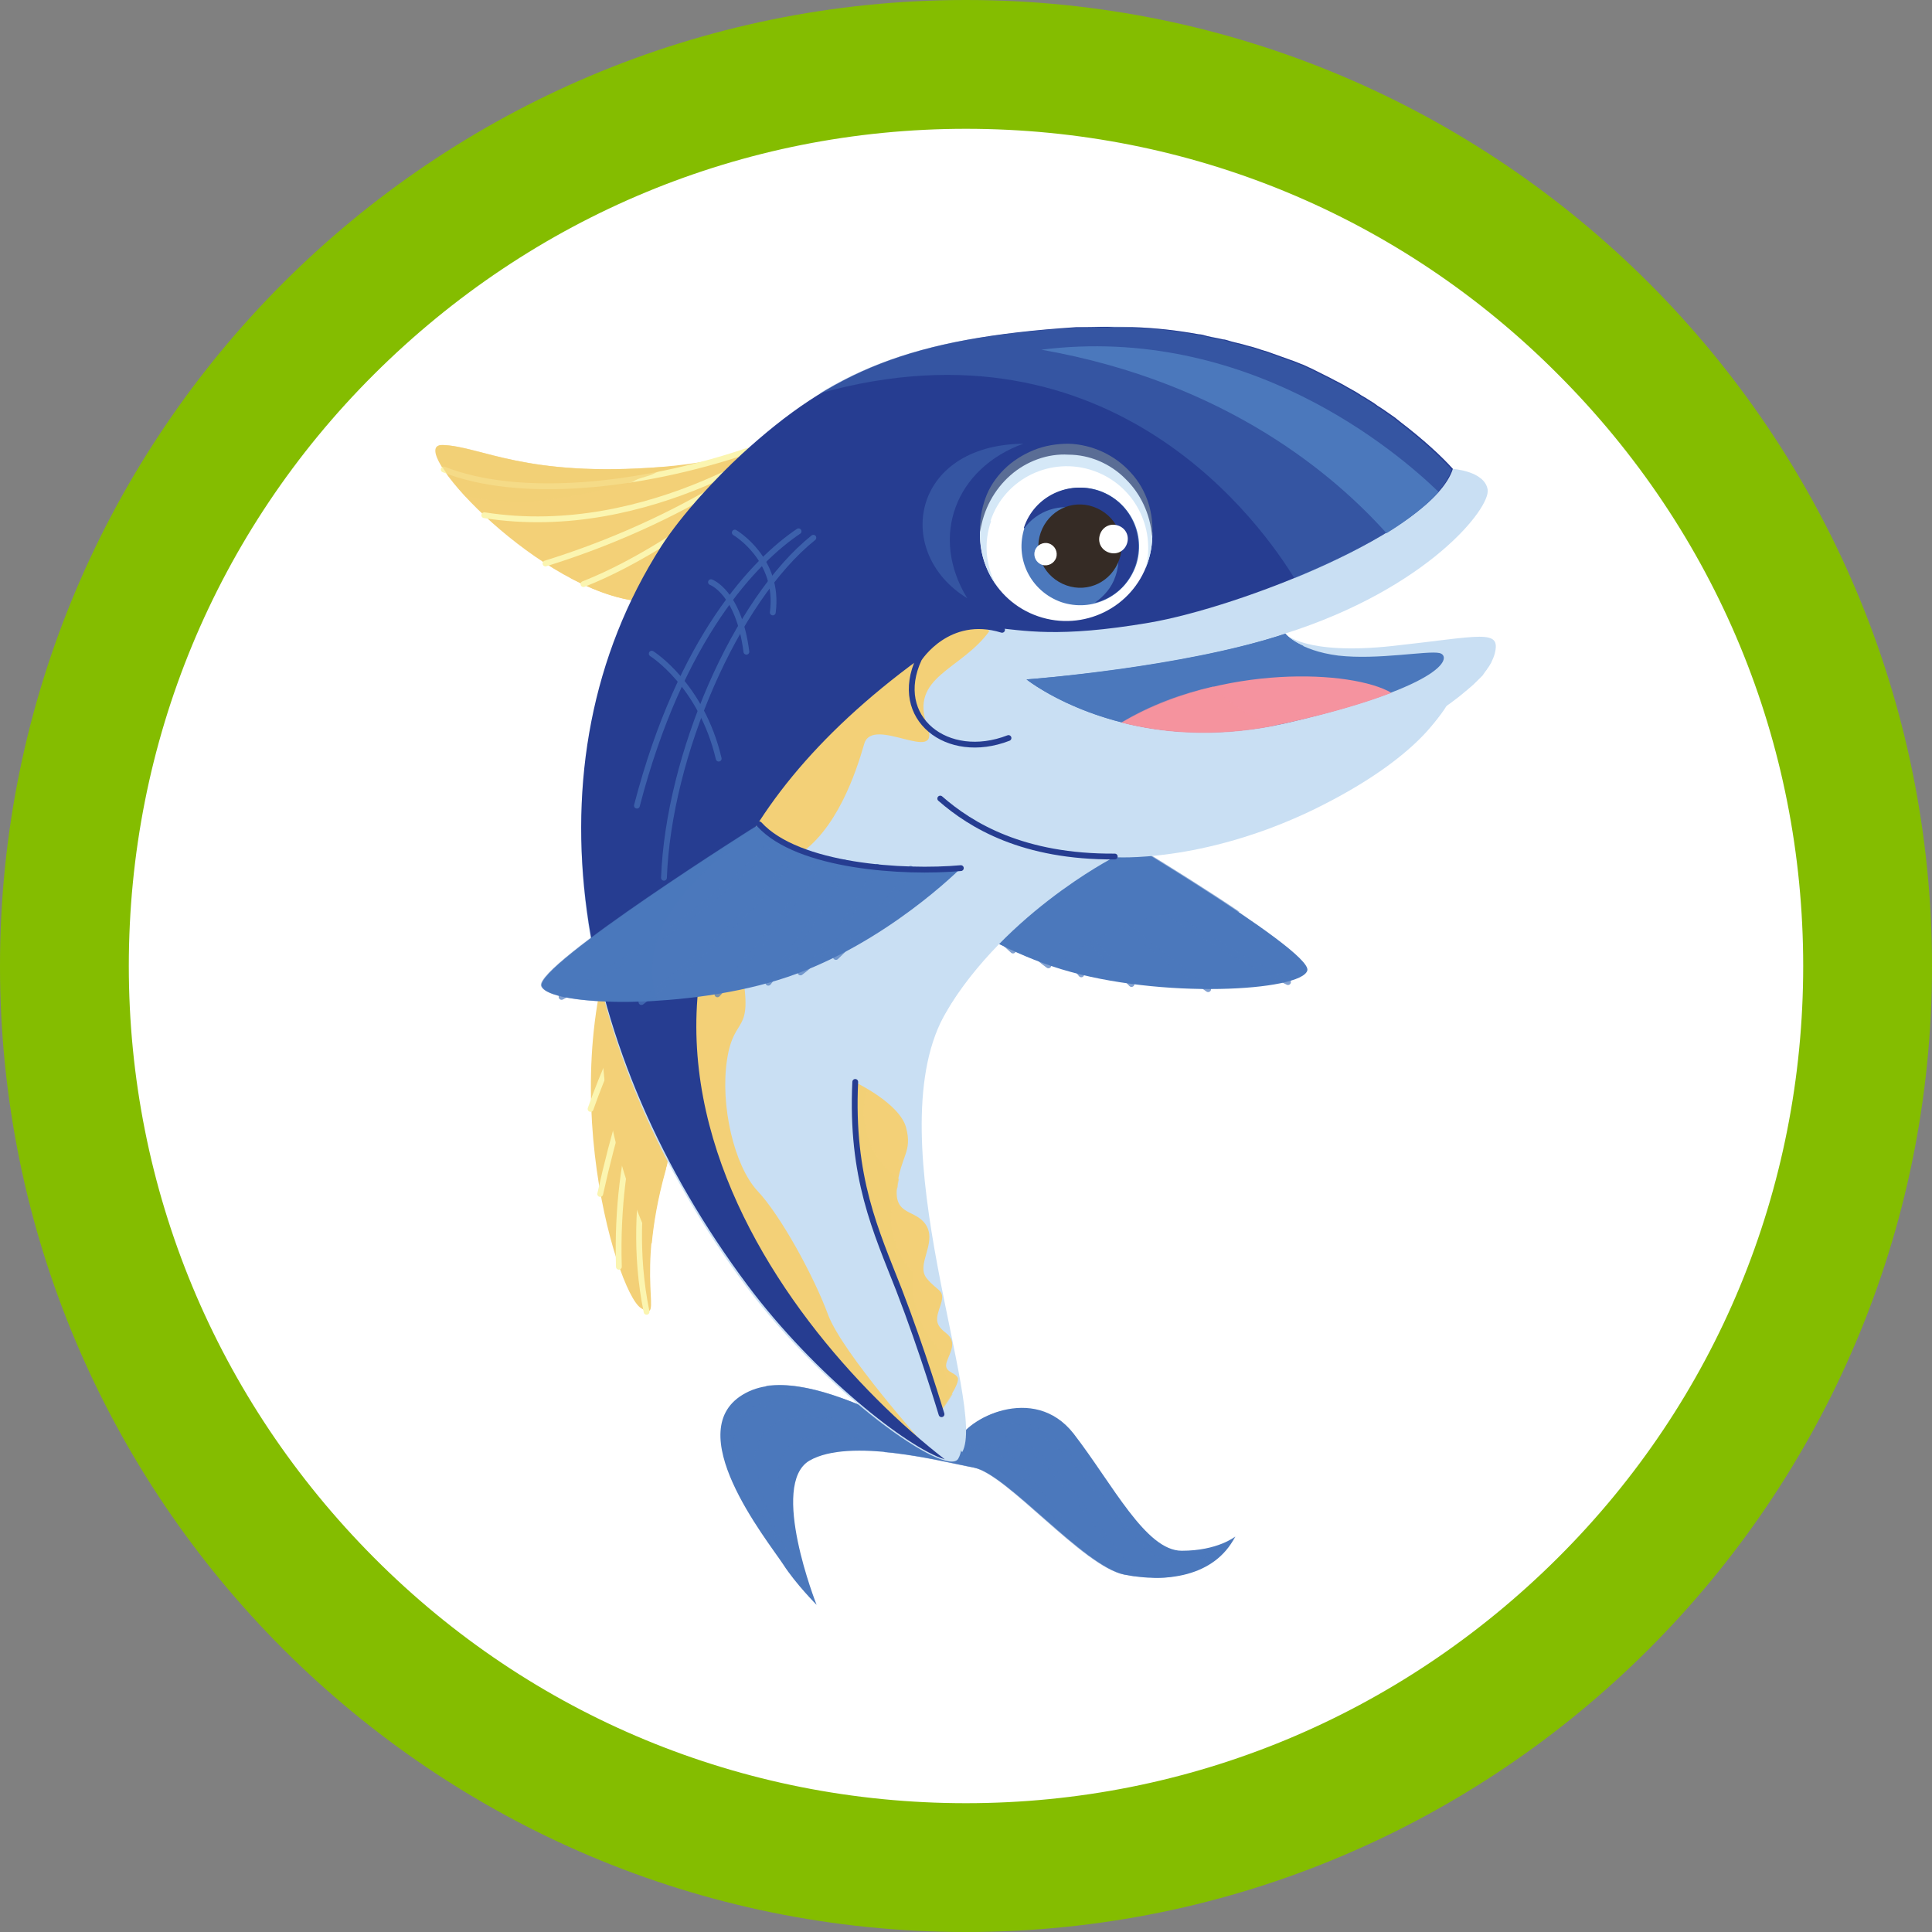 <?xml version="1.0" encoding="UTF-8"?>
<svg xmlns="http://www.w3.org/2000/svg" version="1.1" viewBox="0 0 300 300">
  <rect x="0" y="0" width="300" height="300" fill="#808080" stroke="none"/>
  <defs>
    <style>
      .st0, .st1, .st2, .st3, .st4 {
        fill: #4b78bc;
      }

      .st5 {
        opacity: .7;
      }

      .st5, .st6, .st1, .st7, .st2, .st8 {
        mix-blend-mode: multiply;
      }

      .st5, .st9 {
        fill: #f5939f;
      }

      .st10 {
        fill: #263d91;
      }

      .st6, .st11, .st12, .st7 {
        fill: #f3d077;
      }

      .st11, .st3, .st4, .st13, .st14, .st15 {
        mix-blend-mode: screen;
      }

      .st11, .st15 {
        opacity: .7;
      }

      .st16 {
        stroke: #fbf5b0;
      }

      .st16, .st17, .st18 {
        fill: none;
        stroke-linecap: round;
        stroke-linejoin: round;
      }

      .st16, .st18 {
        stroke-width: .9px;
      }

      .st1, .st13 {
        opacity: .6;
      }

      .st7 {
        opacity: .7;
      }

      .st19 {
        fill: #84bd00;
      }

      .st17 {
        stroke: #263d91;
        stroke-width: .9px;
      }

      .st20 {
        isolation: isolate;
      }

      .st21, .st8 {
        fill: #c9dff3;
      }

      .st22 {
        fill: #352b25;
      }

      .st23 {
        fill: #fff;
      }

      .st24 {
        fill: #d5e8f7;
      }

      .st3 {
        opacity: .4;
      }

      .st4 {
        opacity: .5;
      }

      .st18 {
        stroke: #4b78bc;
      }

      .st25 {
        fill: #5a6d95;
      }

      .st14 {
        opacity: .6;
      }
    </style>
  </defs>
  <g class="st20">
    <g id="Layer_1">
      <path class="st23" d="M150,290c-77.2,0-140-62.8-140-140S72.8,10,150,10s140,62.8,140,140-62.8,140-140,140Z"></path>
      <path class="st19" d="M150,20c34.7,0,67.4,13.5,91.9,38.1,24.6,24.6,38.1,57.2,38.1,91.9s-13.5,67.4-38.1,91.9-57.2,38.1-91.9,38.1-67.4-13.5-91.9-38.1-38.1-57.2-38.1-91.9,13.5-67.4,38.1-91.9c24.6-24.5,57.2-38.1,91.9-38.1M150,0C67.2,0,0,67.2,0,150s67.2,150,150,150,150-67.2,150-150S232.8,0,150,0h0Z"></path>
      <g>
        <g>
          <path class="st12" d="M98,93.2c-15.6-2.6-35.3-24.3-29.3-24.1,6,.2,12.8,5.1,34.1,3.4,21.3-1.8,28-10.3,28-10.3l-32.8,31Z"></path>
          <path class="st6" d="M109,72.3c-3.9,5.2-8.7,9.7-13.9,13.5-2.1,1.5-4.3,2.8-6.6,3.9,3.2,1.7,6.5,3,9.6,3.5l31-29.3c-2.7,2.2-8.6,5.8-19.5,7.7-.2.2-.4.5-.6.7Z"></path>
          <path class="st6" d="M130.8,62.1l-1.8,1.7c1.2-1,1.8-1.7,1.8-1.7Z"></path>
          <g>
            <path class="st16" d="M68.9,72.9c11.6,4.6,30.3,2.8,47.2-2.9"></path>
            <path class="st16" d="M75.2,80c25.9,4.1,48.5-12.8,48.5-12.8,0,0-14.2,12.6-39,20.3"></path>
            <path class="st16" d="M90.6,90.7c17.3-6.8,36.2-24.7,36.2-24.7"></path>
          </g>
          <path class="st11" d="M103.6,72.6c-.8.4-1.6.7-2.4,1.1-.7.3-2.3.6-2.9,1.1-.7.2-1.5.4-2.2.6-3.1.8-6.2,1.5-9.4,2-.8.1-1.6.2-2.4.3.3,0,.2,0-1.6.2-.7,0-1.5,0-2.2,0-2.8,0-5.5-.3-8.2-.8-4.1-4.5-6-8-3.5-8,6,.2,12.8,5.1,34.1,3.4.6,0,1.1,0,1.6-.2-.3.1-.5.3-.8.4Z"></path>
        </g>
        <g>
          <g>
            <path class="st0" d="M168.5,126.7c-7.3,8.8-31.1,7.8-31.1,7.8,0,0,12,11.3,27.4,16,15.5,4.7,37.3,3.4,38.2.2.9-3.2-34.6-24-34.6-24Z"></path>
            <g class="st15">
              <path class="st18" d="M166.1,128.9c10.7,12.4,33.9,23.6,33.9,23.6"></path>
              <path class="st18" d="M163,130.6c4.7,9.2,24.6,23,24.6,23"></path>
              <path class="st18" d="M159.2,132.1c1.5,5.2,16.5,20.7,16.5,20.7"></path>
              <path class="st18" d="M155.5,133c1,4.5,12.4,18.3,12.4,18.3"></path>
              <path class="st18" d="M150.4,133.9c4.1,7.2,8.4,13.2,12.4,16"></path>
              <path class="st18" d="M145.2,134.3c4,6.2,12.1,13.3,12.1,13.3"></path>
            </g>
          </g>
          <path class="st1" d="M174.2,144c5.6-2.3,12.1-3.3,18.3-2.4-10.2-6.9-23.9-14.9-23.9-14.9-7.3,8.8-31.1,7.8-31.1,7.8,0,0,11.2,10.6,25.9,15.5,3.3-2.4,7-4.4,10.9-6Z"></path>
        </g>
        <g>
          <path class="st12" d="M103.6,180.7c-5.4,18.2-.2,24.9-4.1,22.4-3.9-2.5-14.9-39.1-.7-65.6,14.2-26.5,4.8,43.2,4.8,43.2Z"></path>
          <g>
            <path class="st16" d="M100.4,203.7c-3.7-18,2.6-34.2,2.6-34.2l-1.8-3.6s-5.7,11.8-5.1,30.8"></path>
            <path class="st16" d="M93.2,185.4c4.4-19.9,9.3-28.1,9.3-28.1l-1.8-3.5s-4.8,6.4-9,18.4"></path>
          </g>
          <path class="st6" d="M101.2,193.1c.3-3.1.9-6.9,2.2-11.5,0-.3.2-.6.2-.9,0,0,9.4-69.7-4.8-43.2-10.3,19.3-3.6,43,2.3,55.5Z"></path>
        </g>
        <g>
          <g>
            <path class="st0" d="M191.8,238.6c-3.2,6.3-10.9,7.2-17.2,5.9-6.3-1.3-18.2-15.6-23.3-16.6-5.1-1-19.3-4.7-25.6-1.1-6.3,3.7,1.1,22.4,1.1,22.4,0,0-3.2-3.2-5.2-6.3-2.5-3.8-16.4-21-5.8-26.6,10.6-5.7,31.9,10.9,33,7.5s11.7-9.1,17.9-1.2c6.1,7.9,11.2,18.2,16.8,18.2s8.3-2.2,8.3-2.2Z"></path>
            <g class="st13">
              <path class="st0" d="M191.8,238.6c-6.4,6.1-12,5.2-17.5-1.4-5.7-7.3-15.1-23.1-25.2-13,0,0-.5-.7-.5-.7,4.4-1.8,9.7-.9,13.1,2.4,3.3,3.2,6,6.9,8.7,10.5,2.7,3.3,4.9,8.4,9.8,8.2,3.3,0,6.6-1.5,9.3-3.4.9-.7,1.8-1.4,2.3-2.5h0ZM191.8,238.6c-.4,1.1-1.3,1.8-2.2,2.6-2.7,2.1-5.9,3.7-9.4,3.8-5.1.3-7.6-4.8-10.4-8.2-2.8-3.6-5.4-7.3-8.7-10.3-3.2-3-8.1-3.9-12.2-2.2-.4.2-.9-.4-.5-.7,6.1-6.2,13.1-3.1,18.1,2.5,3.2,3.3,5.4,7.3,8.2,10.8,5.2,6.6,10.6,7.6,17,1.8h0Z"></path>
              <path class="st0" d="M147.9,226.8c-7.2-3.8-14.6-7.8-22.8-8.8-5.2-.7-12.1.8-11.1,7.5.6,2.6,1.9,5.1,3.1,7.5,2.6,4.8,5.5,9.5,8.6,14l-.4.3c-2.5-4-4.7-8.2-6.4-12.6-5.5-13.4,2.4-17.5,14.5-13.3,4.4,1.6,9.1,3.3,13.2,5.3-3.6-.9-7.4-2.2-11.1-2.8-3.9-.6-10.6-2-13.5,1.3-3,4.9.5,14.1,2.4,19.1-1.8-4.8-7.1-18.5-.1-20.8,3.7-1.1,7.6-.4,11.3.2,3.7.7,7.4,1.7,11,2.8v.2c-6.6-2.5-13-5.9-20.1-6.6-17.1-.8-5.3,19.5-.8,26.9.2.2-.2.5-.4.3-3.1-4.6-6-9.2-8.7-14-2.5-4.6-6-11.7.3-14.9,9.6-4,22.8,3.3,31.4,7.6.5.3,0,1.1-.5.8h0Z"></path>
            </g>
          </g>
          <path class="st1" d="M175.3,244.2c-9-5.5-18.2-14.2-20.2-25-3.3,1-5.9,3.1-6.4,4.6-1,3-18.6-10.3-29.8-8.6,1.6.7,3.3,1.4,4.8,2.1,4.8,2.2,9.4,5,13.7,8.2,5.5.5,11,1.9,13.8,2.4,5.1,1,16.9,15.3,23.3,16.6.6.1,1.2.2,1.9.3-.4-.2-.8-.4-1.1-.7Z"></path>
          <g class="st13">
            <path class="st0" d="M169.1,241.6c-3.5-3.4-6.5-7.3-9.5-11.1-2.8-3.6-5.1-6.7-10.1-5.2-.5.2-1.1.5-1.3,1.1,0-.6.6-1.1,1.2-1.4,5.2-2.2,8,1,11,4.8,3,3.9,5.9,7.8,8.8,11.7h0Z"></path>
          </g>
        </g>
        <g>
          <g>
            <path class="st21" d="M104.2,84.6c17.1-23.3,32.9-32.3,64.3-33.8,31.4-1.5,51,15.3,57,22,0,0,5,.3,5.5,3.2s-9.4,15.4-31.5,22.4c0,0,3.1,3.4,16.8,1.9s16.8-2.7,15.8,1.2c-1,3.9-7.9,8.4-7.9,8.4,0,0-3.1,7.5-20.4,15.9-17.3,8.3-30.8,7.3-30.8,7.3,0,0-18.2,9.3-27.1,25.8-10.4,19.5,6.9,60.7,2.9,67.6-1.8,3.1-20.4-10-32.9-26.7-26.9-36-35.6-82.5-11.7-115.1Z"></path>
            <path class="st12" d="M153.7,97.9c-4.4,6.2-12.6,7.1-9.7,14.9,2.2,6.1-8.5-1.8-9.8,2.7s-4.3,13.6-10.6,17.5c-6.2,3.9-10.1,7.6-8.4,17.7,1.8,10.2-1.2,6.7-2.3,13.8-1.1,7.1,1.1,16.5,4.7,20.4,3.6,3.8,8.8,13.3,11,19.3,2.3,6,14.8,20,14.8,20,0,0-31.6-19.5-43-63.1-11.6-44.7,51.4-67.3,53.2-63.1Z"></path>
            <path class="st8" d="M153.4,129c12.2-1.3,15.1-4.9,10.7-14.5,0,0,7.1,5,27.9,3.2,13.6-1.2,34-8.6,39.7-15.1-.2.4-.5.9-.8,1.3,0,0,0,0,0,0,0,0-.1.2-.2.3,0,0,0,0,0,0,0,0-.2.2-.2.3,0,0,0,0,0,0,0,0-.2.2-.2.3,0,0,0,0,0,0,0,0-.2.2-.3.3,0,0,0,0,0,0,0,0-.2.2-.3.3,0,0,0,0,0,0-.6.6-1.2,1.2-1.9,1.7,0,0,0,0,0,0,0,0-.2.2-.3.2,0,0,0,0,0,0,0,0-.2.1-.3.2,0,0,0,0,0,0,0,0-.2.1-.3.2,0,0,0,0,0,0,0,0-.2.1-.3.2,0,0,0,0,0,0-.5.4-.9.7-1.2.9,0,0,0,0,0,0,0,0-.1,0-.2.1,0,0,0,0,0,0,0,0,0,0-.1,0,0,0,0,0,0,0,0,0,0,0-.1,0,0,0,0,0,0,0,0,0,0,0,0,0,0,0,0,0,0,0,0,0,0,0,0,0,0,0,0,0,0,0,0,0,0,0,0,0,0,0,0,0,0,0,0,0,0,0,0,0,0,0,0,0,0,0,0,0-.5,1.2-2.3,3.3-.3.3-.6.6-.9,1-.2.2-.3.4-.5.5-.7.7-1.6,1.5-2.6,2.4-.3.2-.5.4-.8.6-1.4,1.1-3,2.3-5,3.5-.8.5-1.6,1-2.5,1.5-.7.4-1.5.8-2.3,1.3-.6.3-1.3.7-2,1-.5.3-1,.5-1.6.8-2,.9-3.9,1.8-5.7,2.5-.4.2-.8.3-1.2.4-4.7,1.8-9.1,2.8-12.7,3.5-.5,0-.9.2-1.3.2-6.2,1-10,.7-10,.7h0s0,0,0,0c0,0-18.2,9.3-27.1,25.8-10.4,19.5,6.9,60.7,2.9,67.6-52.5-83.6,4.5-97.4,4.5-97.4Z"></path>
          </g>
          <g>
            <path class="st10" d="M225.6,72.8h0c-3.1,9.8-33.1,21.5-47.2,23.9-14.2,2.4-19.3,1.2-24.6.7-7.3-.7-11,4.9-11,4.9-65.6,47.9-22.8,103.6,3.9,124.3-5.7-1.7-20.2-13.1-30.6-27-26.9-36-35.2-80.7-13.4-114.8,3.3-5.1,8.7-10.8,12.5-14.3,14.1-12.9,26.1-18,51.9-19.7.5,0,1.1,0,1.6,0,1.5,0,2.9-.1,4.3,0,.9,0,1.9,0,2.8,0,3.6.1,7,.5,10.3,1.1.5,0,1,.2,1.4.3.8.2,1.6.3,2.4.5.4,0,.8.2,1.2.3.7.2,1.3.3,2,.5.6.2,1.2.3,1.8.5.6.2,1.2.4,1.9.6,1.4.5,2.8,1,4.2,1.5.3.1.7.3,1,.4.6.2,1.1.5,1.6.7.4.2.8.4,1.2.6.6.3,1.2.6,1.8.9.9.5,1.8.9,2.6,1.4.7.4,1.3.7,1.9,1.1.4.3.9.5,1.3.8.5.3,1,.6,1.5,1,1,.6,1.9,1.3,2.8,1.9.2.2.4.3.6.5,3.8,2.9,6.6,5.5,8.3,7.4Z"></path>
            <g>
              <g class="st14">
                <path class="st18" d="M103.1,136.3c.7-18.9,11.1-43.1,23.2-52.8"></path>
                <path class="st18" d="M98.9,125.1c6.8-26.2,18.4-38.1,25.1-42.6"></path>
                <path class="st18" d="M120,95.1c1.1-8.3-5.9-12.4-5.9-12.4"></path>
                <path class="st18" d="M115.9,101.2c-1.2-9.3-5.5-10.8-5.5-10.8"></path>
                <path class="st18" d="M111.6,117.8c-2.7-11.5-10.4-16.3-10.4-16.3"></path>
              </g>
              <g>
                <path class="st3" d="M127.4,61c10-6.1,21.4-9,39.5-10.1.5,0,1.1,0,1.6,0,1.5,0,2.9-.1,4.3,0,.9,0,1.9,0,2.8,0,3.6.1,7,.5,10.3,1.1.5,0,1,.2,1.4.3.8.2,1.6.3,2.4.5.4,0,.8.2,1.2.3.7.2,1.3.3,2,.5.6.2,1.2.3,1.8.5.6.2,1.2.4,1.9.6,1.4.5,2.8,1,4.2,1.5.3.1.7.3,1,.4.6.2,1.1.5,1.6.7.4.2.8.4,1.2.6.6.3,1.2.6,1.8.9.9.5,1.8.9,2.6,1.4.7.4,1.3.7,1.9,1.1.4.3.9.5,1.3.8.5.3,1,.6,1.5,1,1,.6,1.9,1.3,2.8,1.9.2.2.4.3.6.5,3.8,2.9,6.6,5.5,8.3,7.4h0c-1.8,5.7-12.7,12.1-24.4,16.9-4.6-7.5-27.9-41.6-73.8-28.7Z"></path>
                <path class="st0" d="M223.4,76.4c-1.9,2.1-4.7,4.3-8.1,6.4-7.8-8.7-24.6-23.4-53.6-28.5,32-4,55.2,15.8,61.7,22.1Z"></path>
                <path class="st3" d="M158.9,68.9c-10.5,3.8-14.6,14.4-8.7,24-11.5-7-8.8-23.8,8.7-24Z"></path>
              </g>
            </g>
          </g>
        </g>
        <g>
          <g>
            <path class="st0" d="M199.6,98.4c-16.1,5.4-40.2,7.1-40.2,7.1,0,0,15.6,12.5,40.7,6.7,25-5.9,25.3-10.4,23.4-10.8-1.9-.4-9.5,1.1-15.7.4-6.2-.8-8.2-3.4-8.2-3.4Z"></path>
            <path class="st2" d="M199.6,98.4s.7,1,2.8,1.9c-5,2.6-9.8,5.9-14.7,8.7.1,0,.3-.1.4-.2-2.1,1.3-3.8,2.7-5.1,4.8-14.9-1.1-23.6-8.1-23.6-8.1,0,0,24.1-1.8,40.2-7.1Z"></path>
          </g>
          <g>
            <path class="st9" d="M216,107.6c-3.6,1.4-8.8,3-15.9,4.6-10.4,2.4-19.2,1.7-25.9,0,15.5-9.1,35.8-8.2,41.9-4.6Z"></path>
            <path class="st5" d="M197.9,112.7c-9.5,1.9-17.5,1.1-23.8-.5,4.5-2.7,9.4-4.5,14.3-5.6,2.7,2.9,5.9,4.8,9.5,6.1Z"></path>
          </g>
        </g>
        <g>
          <path class="st17" d="M173.1,133c-14.2.1-22.3-4.8-27.1-9"></path>
          <path class="st17" d="M156.6,114.6c-9.5,3.7-18.2-3.1-13.9-12.3,0,0,4.5-7.1,12.9-4.5"></path>
        </g>
        <g>
          <g>
            <path class="st0" d="M117.9,128c7.6,8.6,31.3,6.8,31.3,6.8,0,0-11.6,11.7-26.9,16.9-15.3,5.2-37.2,4.6-38.2,1.4-1-3.2,33.8-25.1,33.8-25.1Z"></path>
            <g class="st15">
              <path class="st18" d="M120.3,130.1c-10.2,12.8-33.1,24.7-33.1,24.7"></path>
              <path class="st18" d="M123.5,131.8c-4.4,9.3-23.9,23.8-23.9,23.8"></path>
              <path class="st18" d="M127.3,133.1c-1.4,5.2-15.9,21.3-15.9,21.3"></path>
              <path class="st18" d="M131.1,133.9c-.8,4.5-11.8,18.7-11.8,18.7"></path>
              <path class="st18" d="M136.2,134.6c-3.8,7.3-7.9,13.5-11.9,16.4"></path>
              <path class="st18" d="M141.4,134.9c-3.8,6.4-11.6,13.7-11.6,13.7"></path>
            </g>
            <path class="st4" d="M111.7,133.1c-5.3,5-11.4,11.4-10.3,19.4.1,1,.4,2,.7,2.9-9.5.6-17.4-.4-18.1-2.3-1-3.2,33.8-25.1,33.8-25.1,0,0,0,0,0,0-2.2,1.5-4.2,3.2-6.2,5Z"></path>
          </g>
          <path class="st17" d="M117.9,128c6,6.6,22.5,7.6,31.3,6.8"></path>
        </g>
        <g>
          <g>
            <path class="st12" d="M132.8,168c-.9,11.7,3.3,24.3,6.8,32.3,3.5,8,6.7,18.4,6.7,18.4,0,0,2.9-3.9,2.4-4.8s-2.2-.8-1.7-2.4c.5-1.5,1.7-3.1-.1-4.5-1.8-1.4-1.6-2.2-.8-4.5.7-2.3-.5-1.9-2.2-4-1.7-2.1,1.5-5.3,0-8.1-1.6-2.8-5.2-1.4-4.6-6.2.6-4.8,2.4-5.3,1.4-9.1-1-3.8-8-7.1-8-7.1Z"></path>
            <path class="st7" d="M147.2,214.6c-.6-1.5-.9-3.2-1.1-4.8-1.6-1.7-2.9-3.7-3.6-5.9-.7-2.1-.9-4.2-.7-6.3-1.9-2-3.1-4.6-3.4-7.7-.2-1.9.2-3.9,1-5.6,0-.4.1-.8.2-1.2-3-2.1-5-5.3-5.4-9.4-.2-1.5,0-3,.5-4.5-1.1-.6-1.9-1-1.9-1-.9,11.7,3.3,24.3,6.8,32.3,3.5,8,6.7,18.4,6.7,18.4,0,0,.9-1.2,1.6-2.4-.3-.6-.5-1.2-.8-1.8Z"></path>
          </g>
          <path class="st17" d="M132.8,168c-.7,14.9,3.2,23.1,6.8,32.3,3.6,9.3,6.6,19.3,6.6,19.3"></path>
        </g>
        <g>
          <path class="st23" d="M178.2,87.4c-2.4,7-10,10.7-17,8.3-7-2.4-10.7-10-8.3-17,2.4-7,10-10.7,17-8.3,7,2.4,10.7,10,8.3,17Z"></path>
          <g>
            <path class="st0" d="M159.1,81.9c-1.6,4.8.9,9.9,5.7,11.6,4.8,1.6,9.9-.9,11.6-5.7,1.6-4.8-.9-9.9-5.7-11.6-4.8-1.6-9.9.9-11.6,5.7Z"></path>
            <path class="st10" d="M173.2,89.5c1.5-4.2-.8-8.9-5.1-10.3-3.4-1.2-7.1.1-9.1,2.9,0,0,0-.1,0-.2,1.6-4.8,6.8-7.3,11.6-5.7,4.8,1.6,7.3,6.8,5.7,11.6-1,3-3.4,5.1-6.3,5.8,1.4-1,2.6-2.3,3.2-4.1Z"></path>
            <path class="st22" d="M161.6,82.7c-1.2,3.4.6,7,4,8.2,3.4,1.2,7-.6,8.2-4,1.2-3.4-.6-7-4-8.2-3.4-1.2-7,.6-8.2,4Z"></path>
            <path class="st23" d="M170.8,83c-.4,1.2.2,2.4,1.4,2.8,1.2.4,2.4-.2,2.8-1.4s-.2-2.4-1.4-2.8c-1.2-.4-2.4.2-2.8,1.4Z"></path>
            <path class="st23" d="M160.7,85.5c-.3.9.2,1.9,1.1,2.2.9.3,1.9-.2,2.2-1.1.3-.9-.2-1.9-1.1-2.2-.9-.3-1.9.2-2.2,1.1Z"></path>
          </g>
          <path class="st24" d="M153.8,80.9c2.2-6.6,9.4-10.1,16-7.8,6.3,2.2,9.7,8.8,8.1,15.1.1-.3.2-.5.3-.8,2.4-7-1.3-14.6-8.3-17-7-2.4-14.6,1.3-17,8.3-1.4,4.2-.7,8.6,1.7,12-1.5-2.9-1.9-6.4-.7-9.8Z"></path>
          <path class="st25" d="M178.9,83.3c.3-3.5-.8-7.2-3.3-9.9-2.4-2.7-6-4.4-9.7-4.5-1.8,0-3.7.3-5.4,1-1.7.7-3.3,1.7-4.6,3-1.3,1.3-2.3,2.8-2.9,4.5-.6,1.7-.9,3.5-.8,5.2.5-3.5,2.2-6.6,4.7-8.8,2.5-2.2,5.8-3.4,9-3.2,3.3,0,6.5,1.4,8.8,3.7,2.4,2.3,3.9,5.5,4.2,9Z"></path>
        </g>
      </g>
    </g>
  </g>
</svg>
